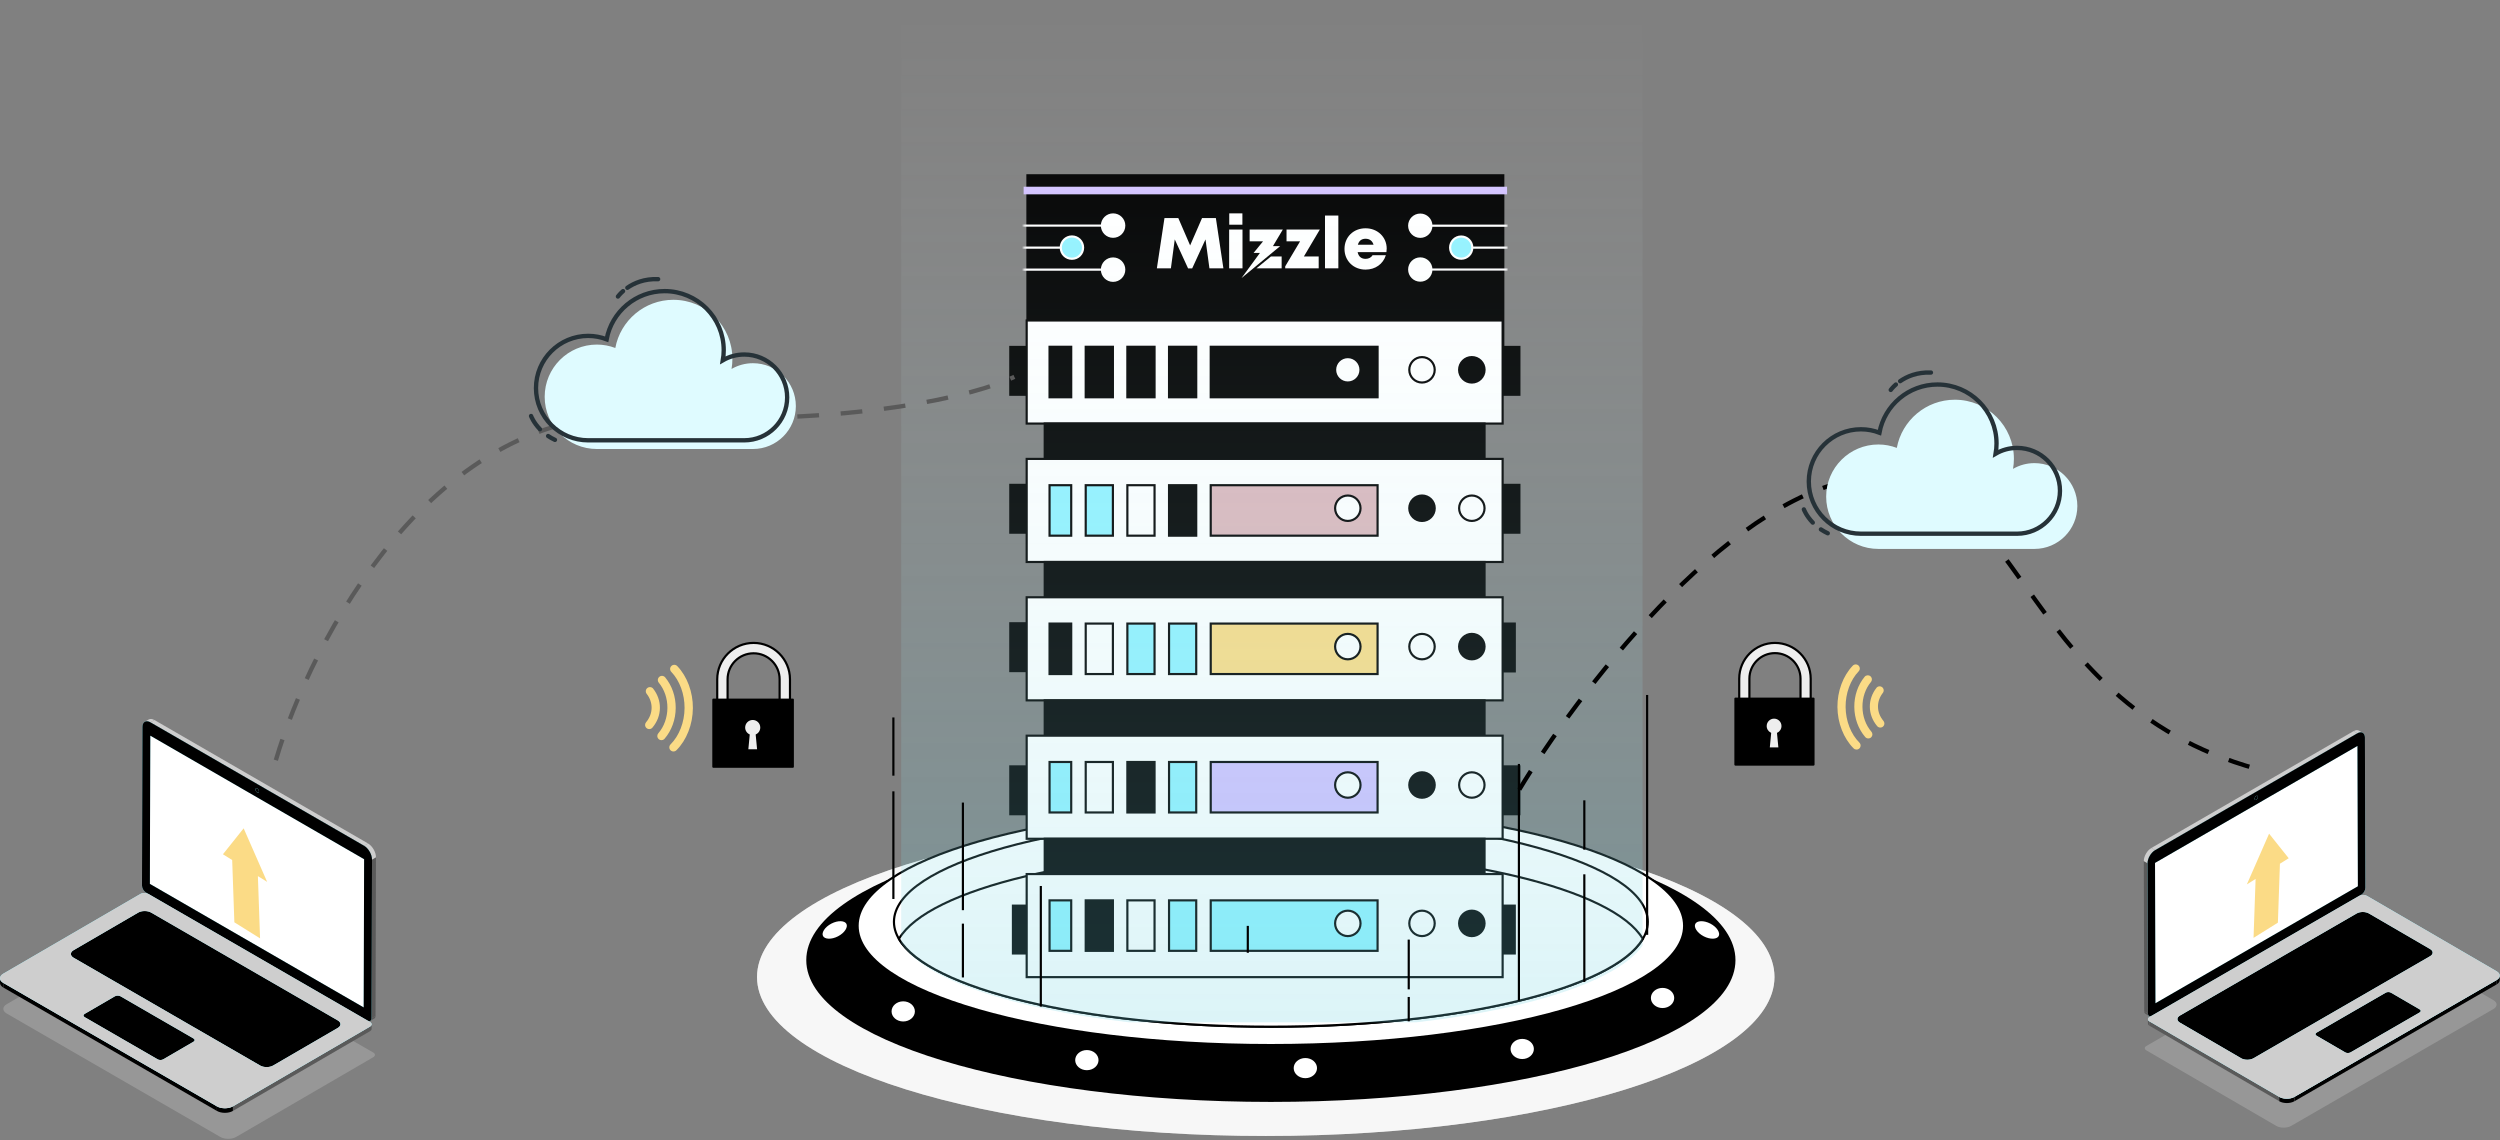 <svg class="viewport-active" width="1151" height="525" viewBox="0 0 1151 525" fill="none" xmlns="http://www.w3.org/2000/svg">
	<rect x="0" y="0" width="1151" height="525" fill="#808080" stroke="none"/>
	<g id="storageprocess">
		<g id="Group">
			<g id="Group_2">
				<path id="Vector" d="M582.754 523.001C712.109 523.001 816.973 490.239 816.973 449.825C816.973 409.411 712.109 376.648 582.754 376.648C453.398 376.648 348.534 409.411 348.534 449.825C348.534 490.239 453.398 523.001 582.754 523.001Z" fill="#EEEEEE" />
				<path id="Vector_2" opacity="0.5" d="M582.754 523.001C712.109 523.001 816.973 490.239 816.973 449.825C816.973 409.411 712.109 376.648 582.754 376.648C453.398 376.648 348.534 409.411 348.534 449.825C348.534 490.239 453.398 523.001 582.754 523.001Z" fill="white" />
			</g>
			<path id="Vector_3" d="M585.108 506.824C702.965 506.824 798.507 477.826 798.507 442.055C798.507 406.284 702.965 377.285 585.108 377.285C467.25 377.285 371.708 406.284 371.708 442.055C371.708 477.826 467.25 506.824 585.108 506.824Z" fill="black" stroke="black" stroke-miterlimit="10" />
			<path id="Vector_4" d="M585.108 481.156C690.191 481.156 775.377 456.565 775.377 426.23C775.377 395.896 690.191 371.305 585.108 371.305C480.025 371.305 394.838 395.896 394.838 426.23C394.838 456.565 480.025 481.156 585.108 481.156Z" fill="white" stroke="black" stroke-miterlimit="10" />
			<path id="Vector_5" d="M585.107 472.706C680.947 472.706 758.64 451.086 758.64 424.415C758.64 397.745 680.947 376.125 585.107 376.125C489.268 376.125 411.575 397.745 411.575 424.415C411.575 451.086 489.268 472.706 585.107 472.706Z" fill="white" stroke="black" stroke-miterlimit="10" />
			<path id="Vector_6" d="M585.107 391.82C498.864 391.82 427.338 409.33 413.87 432.256C427.338 455.196 498.878 472.692 585.107 472.692C671.336 472.692 742.876 455.182 756.344 432.256C742.876 409.316 671.336 391.82 585.107 391.82Z" fill="white" stroke="black" stroke-miterlimit="10" />
			<g id="Group 1707486422">
				<g id="Group 1707486417">
					<path id="Vector_7" d="M697.399 287.094H689.074V309.106H697.399V287.094Z" fill="black" stroke="black" stroke-miterlimit="10" />
					<path id="Vector_8" d="M692.108 80.707H473.032V171.843H692.108V80.707Z" fill="black" stroke="black" stroke-miterlimit="10" />
					<path id="Vector_9" d="M693.86 85.965H471.279V89.47H693.86V85.965Z" fill="#D3C2FF" />
					<g id="Group 2">
						<path id="Vector_10" d="M556.821 123.54L555.014 110.213L548.878 123.578H546.995L540.861 110.219L539.08 123.54H532.621L536.121 100.398H542.487L547.936 112.991L553.42 100.398H559.785L563.253 123.539H556.821L556.821 123.54Z" fill="white" />
						<path id="Vector_11" d="M565.898 105.686H572.047V123.537H565.898V105.686ZM565.946 98.234H572V103.453H565.946V98.234Z" fill="white" />
						<path id="Vector_12" d="M607.125 118.072V123.539H591.712V122.627L598.55 111.116H592.318V105.688H607.65L607.055 106.69L600.313 118.072H607.125Z" fill="white" />
						<path id="Vector_13" d="M610.028 99.238H616.177V123.536H610.028V99.238Z" fill="white" />
						<path id="Vector_14" d="M638.436 114.444C638.436 114.982 638.389 115.519 638.309 116.072H625.055C625.458 118.119 626.758 119.178 628.699 119.178C630.135 119.178 631.335 118.549 631.926 117.504H638.044C636.789 121.578 633.177 124.124 628.699 124.124C623.129 124.124 619.004 120.052 619.004 114.599C619.004 109.146 623.097 105.102 628.699 105.102C634.302 105.102 638.437 109.206 638.437 114.443L638.436 114.444ZM625.164 112.667H632.38C631.841 110.882 630.555 109.92 628.699 109.92C626.843 109.92 625.662 110.894 625.164 112.667Z" fill="white" />
						<g id="Group_3">
							<path id="mizzlelogo" d="M575.328 111.104L581.511 111.103L577.138 116.459H580.056L571.587 128.03L589.381 113.32H586.065L590.606 105.688H575.328V111.104Z" fill="white" />
							<path id="Vector_15" d="M585.144 118.074L578.453 123.541H590.07V118.074H585.144Z" fill="white" />
						</g>
					</g>
					<path id="Vector_16" d="M697.399 416.961H689.074V438.974H697.399V416.961Z" fill="black" stroke="black" stroke-miterlimit="10" />
					<path id="Vector_17" d="M474.68 416.961H466.355V438.974H474.68V416.961Z" fill="black" stroke="black" stroke-miterlimit="10" />
					<path id="Vector_18" d="M473.47 159.73H465.146V181.743H473.47V159.73Z" fill="black" stroke="black" stroke-miterlimit="10" />
					<path id="Vector_19" d="M473.47 352.852H465.146V374.864H473.47V352.852Z" fill="black" stroke="black" stroke-miterlimit="10" />
					<path id="Vector_20" d="M473.47 286.953H465.146V308.966H473.47V286.953Z" fill="black" stroke="black" stroke-miterlimit="10" />
					<path id="Vector_21" d="M699.522 159.73H691.198V181.743H699.522V159.73Z" fill="black" stroke="black" stroke-miterlimit="10" />
					<path id="Vector_22" d="M699.522 352.852H691.198V374.864H699.522V352.852Z" fill="black" stroke="black" stroke-miterlimit="10" />
					<path id="Vector_23" d="M473.47 223.23H465.146V245.243H473.47V223.23Z" fill="black" stroke="black" stroke-miterlimit="10" />
					<path id="Vector_24" d="M699.522 223.23H691.198V245.243H699.522V223.23Z" fill="black" stroke="black" stroke-miterlimit="10" />
					<path id="Vector_25" d="M691.809 147.551H472.681V195.011H691.809V147.551Z" fill="white" stroke="black" stroke-miterlimit="10" />
					<g id="Group_4">
						<path id="square1white" d="M531.553 159.66H519.039V182.9H531.553V159.66Z" stroke="black" stroke-miterlimit="10" />
						<path id="square1black" d="M512.377 159.66H499.863V182.9H512.377V159.66Z" fill="black" stroke="black" stroke-miterlimit="10" />
						<path id="square1blue" d="M493.186 159.66H483.214V182.9H493.186V159.66Z" fill="#93F2FF" stroke="black" stroke-miterlimit="10" />
						<path id="square1blue1" d="M550.741 159.66H538.228V182.9H550.741V159.66Z" fill="#93F2FF" stroke="black" stroke-miterlimit="10" />
						<path id="rect1" d="M634.236 159.66H557.419V182.9H634.236V159.66Z" fill="black" stroke="black" stroke-miterlimit="10" />
					</g>
					<path id="whitecircle1" d="M654.689 176.118C657.922 176.118 660.542 173.497 660.542 170.264C660.542 167.031 657.922 164.41 654.689 164.41C651.456 164.41 648.835 167.031 648.835 170.264C648.835 173.497 651.456 176.118 654.689 176.118Z" fill="white" stroke="black" stroke-miterlimit="10" />
					<path id="blackcircle1" d="M683.486 170.264C683.486 167.022 680.857 164.41 677.632 164.41C674.407 164.41 671.778 167.039 671.778 170.264C671.778 173.489 674.407 176.118 677.632 176.118C680.857 176.118 683.486 173.489 683.486 170.264Z" fill="black" stroke="black" stroke-miterlimit="10" />
					<path id="circle1" d="M620.532 176.118C623.765 176.118 626.386 173.497 626.386 170.264C626.386 167.031 623.765 164.41 620.532 164.41C617.3 164.41 614.679 167.031 614.679 170.264C614.679 173.497 617.3 176.118 620.532 176.118Z" fill="white" stroke="black" stroke-miterlimit="10" />
					<path id="Vector_26" d="M683.485 195.012H480.989V211.258H683.485V195.012Z" fill="black" stroke="black" stroke-miterlimit="10" />
					<path id="Vector_27" d="M691.809 211.277H472.681V258.738H691.809V211.277Z" fill="white" stroke="black" stroke-miterlimit="10" />
					<g id="Group_5">
						<path id="square2blue1" d="M512.377 223.387H499.863V246.626H512.377V223.387Z" fill="#93F2FF" stroke="black" stroke-miterlimit="10" />
						<path id="square2black" d="M550.741 223.387H538.228V246.626H550.741V223.387Z" fill="black" stroke="black" stroke-miterlimit="10" />
						<path id="square2white" d="M531.553 223.387H519.039V246.626H531.553V223.387Z" stroke="black" stroke-miterlimit="10" />
						<path id="square2blue" d="M493.186 223.387H483.214V246.626H493.186V223.387Z" fill="#93F2FF" stroke="black" stroke-miterlimit="10" />
						<path id="rect2" d="M634.236 223.387H557.419V246.626H634.236V223.387Z" fill="#DCB7BC" stroke="black" stroke-miterlimit="10" />
					</g>
					<path id="blackcircle2" d="M654.689 239.844C657.922 239.844 660.542 237.223 660.542 233.99C660.542 230.758 657.922 228.137 654.689 228.137C651.456 228.137 648.835 230.758 648.835 233.99C648.835 237.223 651.456 239.844 654.689 239.844Z" fill="black" stroke="black" stroke-miterlimit="10" />
					<path id="whitecircle2" d="M683.486 233.99C683.486 230.748 680.857 228.137 677.632 228.137C674.407 228.137 671.778 230.766 671.778 233.99C671.778 237.215 674.407 239.844 677.632 239.844C680.857 239.844 683.486 237.215 683.486 233.99Z" fill="white" stroke="black" stroke-miterlimit="10" />
					<path id="circle2" d="M620.532 239.844C623.765 239.844 626.386 237.223 626.386 233.99C626.386 230.758 623.765 228.137 620.532 228.137C617.3 228.137 614.679 230.758 614.679 233.99C614.679 237.223 617.3 239.844 620.532 239.844Z" fill="white" stroke="black" stroke-miterlimit="10" />
					<path id="Vector_28" d="M683.485 258.738H480.989V274.985H683.485V258.738Z" fill="black" stroke="black" stroke-miterlimit="10" />
					<path id="Vector_29" d="M691.809 274.984H472.681V322.445H691.809V274.984Z" fill="white" stroke="black" stroke-miterlimit="10" />
					<g id="Group_6">
						<path id="square3blue1" d="M531.553 287.094H519.039V310.333H531.553V287.094Z" fill="#93F2FF" stroke="black" stroke-miterlimit="10" />
						<path id="square3blue" d="M550.741 287.094H538.228V310.333H550.741V287.094Z" fill="#93F2FF" stroke="black" stroke-miterlimit="10" />
						<path id="square3white" d="M512.377 287.094H499.863V310.333H512.377V287.094Z" stroke="black" stroke-miterlimit="10" />
						<path id="rect3" d="M634.236 287.094H557.419V310.333H634.236V287.094Z" fill="#FBDB86" stroke="black" stroke-miterlimit="10" />
						<path id="square3black" d="M493.186 287.094H483.214V310.333H493.186V287.094Z" fill="black" stroke="black" stroke-miterlimit="10" />
					</g>
					<path id="whitecircle3" d="M654.689 303.551C657.922 303.551 660.542 300.93 660.542 297.697C660.542 294.465 657.922 291.844 654.689 291.844C651.456 291.844 648.835 294.465 648.835 297.697C648.835 300.93 651.456 303.551 654.689 303.551Z" fill="white" stroke="black" stroke-miterlimit="10" />
					<path id="blackcircle3" d="M683.486 297.697C683.486 294.455 680.857 291.844 677.632 291.844C674.407 291.844 671.778 294.473 671.778 297.697C671.778 300.922 674.407 303.551 677.632 303.551C680.857 303.551 683.486 300.922 683.486 297.697Z" fill="black" stroke="black" stroke-miterlimit="10" />
					<path id="circle3" d="M620.532 303.551C623.765 303.551 626.386 300.93 626.386 297.697C626.386 294.465 623.765 291.844 620.532 291.844C617.3 291.844 614.679 294.465 614.679 297.697C614.679 300.93 617.3 303.551 620.532 303.551Z" fill="white" stroke="black" stroke-miterlimit="10" />
					<path id="Vector_30" d="M683.485 322.445H480.989V338.692H683.485V322.445Z" fill="black" stroke="black" stroke-miterlimit="10" />
					<path id="Vector_31" d="M691.809 338.707H472.681V386.168H691.809V338.707Z" fill="white" stroke="black" stroke-miterlimit="10" />
					<g id="Group_7">
						<path id="square4blue" d="M550.741 350.82H538.228V374.06H550.741V350.82Z" fill="#93F2FF" stroke="black" stroke-miterlimit="10" />
						<path id="square4white" d="M512.377 350.82H499.863V374.06H512.377V350.82Z" stroke="black" stroke-miterlimit="10" />
						<path id="square4black" d="M531.553 350.82H519.039V374.06H531.553V350.82Z" fill="black" stroke="black" stroke-miterlimit="10" />
						<path id="square4blue1" d="M493.186 350.82H483.214V374.06H493.186V350.82Z" fill="#93F2FF" stroke="black" stroke-miterlimit="10" />
						<path id="rect4" d="M634.236 350.82H557.419V374.06H634.236V350.82Z" fill="#D3C2FF" stroke="black" stroke-miterlimit="10" />
					</g>
					<path id="blackcircle4" d="M654.689 367.274C657.922 367.274 660.542 364.653 660.542 361.42C660.542 358.187 657.922 355.566 654.689 355.566C651.456 355.566 648.835 358.187 648.835 361.42C648.835 364.653 651.456 367.274 654.689 367.274Z" fill="black" stroke="black" stroke-miterlimit="10" />
					<path id="whitecircle4" d="M683.486 361.42C683.486 358.178 680.857 355.566 677.632 355.566C674.407 355.566 671.778 358.195 671.778 361.42C671.778 364.645 674.407 367.274 677.632 367.274C680.857 367.274 683.486 364.645 683.486 361.42Z" fill="white" stroke="black" stroke-miterlimit="10" />
					<path id="circle4" d="M620.532 367.274C623.765 367.274 626.386 364.653 626.386 361.42C626.386 358.187 623.765 355.566 620.532 355.566C617.3 355.566 614.679 358.187 614.679 361.42C614.679 364.653 617.3 367.274 620.532 367.274Z" fill="white" stroke="black" stroke-miterlimit="10" />
					<path id="Vector_32" d="M683.485 386.168H480.989V402.415H683.485V386.168Z" fill="black" stroke="black" stroke-miterlimit="10" />
					<path id="Vector_33" d="M691.809 402.414H472.681V449.875H691.809V402.414Z" fill="white" stroke="black" stroke-miterlimit="10" />
					<g id="Group_8">
						<path id="square5black" d="M512.377 414.527H499.863V437.767H512.377V414.527Z" fill="black" stroke="black" stroke-miterlimit="10" />
						<path id="square5white" d="M531.553 414.527H519.039V437.767H531.553V414.527Z" stroke="black" stroke-miterlimit="10" />
						<path id="square5blue1" d="M550.741 414.527H538.228V437.767H550.741V414.527Z" fill="#93F2FF" stroke="black" stroke-miterlimit="10" />
						<path id="square5blue" d="M493.186 414.527H483.214V437.767H493.186V414.527Z" fill="#93F2FF" stroke="black" stroke-miterlimit="10" />
						<path id="rect5" d="M634.236 414.527H557.419V437.767H634.236V414.527Z" fill="#93F2FF" stroke="black" stroke-miterlimit="10" />
					</g>
					<path id="whitecircle5" d="M654.689 430.981C657.922 430.981 660.542 428.36 660.542 425.127C660.542 421.894 657.922 419.273 654.689 419.273C651.456 419.273 648.835 421.894 648.835 425.127C648.835 428.36 651.456 430.981 654.689 430.981Z" fill="white" stroke="black" stroke-miterlimit="10" />
					<path id="blackcircle5" d="M683.486 425.127C683.486 421.885 680.857 419.273 677.632 419.273C674.407 419.273 671.778 421.902 671.778 425.127C671.778 428.352 674.407 430.981 677.632 430.981C680.857 430.981 683.486 428.352 683.486 425.127Z" fill="black" stroke="black" stroke-miterlimit="10" />
					<path id="circle5" d="M620.532 430.981C623.765 430.981 626.386 428.36 626.386 425.127C626.386 421.894 623.765 419.273 620.532 419.273C617.3 419.273 614.679 421.894 614.679 425.127C614.679 428.36 617.3 430.981 620.532 430.981Z" fill="white" stroke="black" stroke-miterlimit="10" />
				</g>
				<g id="Mask group">
					<mask id="mask0_162_8880" style="mask-type:alpha" maskUnits="userSpaceOnUse" x="471" y="89" width="223" height="54">
						<rect id="Rectangle 392" x="471.279" y="89.469" width="222.581" height="52.578" fill="#D9D9D9" />
					</mask>
					<g mask="url(#mask0_162_8880)">
						<g id="Group 1707486421">
							<g id="Group 2107">
								<path id="mizzlewhiteline3" d="M382.896 103.863H506.831" stroke="white" stroke-linecap="round" />
								<circle id="mizzlewhite3" cx="512.466" cy="103.864" r="5.133" fill="white" stroke="white" />
							</g>
							<g id="Group 1707486418">
								<path id="mizzlewhiteline2" d="M782.766 103.918H659.498" stroke="white" stroke-linecap="round" />
								<circle id="mizzlewhite2" cx="5.603" cy="5.603" r="5.103" transform="matrix(-1 0 0 1 659.497 98.316)" fill="white" stroke="white" />
							</g>
							<g id="Group 2109">
								<path id="mizzlewhiteline1" d="M378.389 124.145L506.83 124.145" stroke="white" stroke-linecap="round" />
								<circle id="mizzlewhite1" cx="512.464" cy="124.145" r="5.133" fill="white" stroke="white" />
							</g>
							<g id="Group 1707486419">
								<path id="mizzlewhiteline" d="M787.252 124.09L659.501 124.09" stroke="white" stroke-linecap="round" />
								<circle id="mizzlewhite" cx="5.603" cy="5.603" r="5.103" transform="matrix(-1 0 0 1 659.501 118.488)" fill="white" stroke="white" />
							</g>
							<g id="Group 2108">
								<path id="mizzleblueline1" d="M388.74 114.004L487.887 114.004" stroke="white" stroke-linecap="round" />
								<circle id="mizzleblue1" cx="493.521" cy="114.004" r="5.133" fill="#93F2FF" stroke="white" />
							</g>
							<g id="Group 1707486420">
								<path id="mizzleblueline" d="M776.955 114.004L678.341 114.004" stroke="white" stroke-linecap="round" />
								<circle id="mizzleblue" cx="5.603" cy="5.603" r="5.103" transform="matrix(-1 0 0 1 678.34 108.402)" fill="#93F2FF" stroke="white" />
							</g>
						</g>
					</g>
				</g>
			</g>
			<path id="Vector_34" d="M756.227 0V435.365C744.935 451.401 705.105 464.595 652.049 470.678H519.872C465.519 464.454 425.052 450.763 414.916 434.187V0H756.227Z" fill="url(#paint0_linear_162_8880)" />
			<g id="Group_9">
				<path id="Vector_35" d="M421.715 465.651C421.715 468.483 419.085 470.791 415.845 470.791C412.606 470.791 409.976 468.497 409.976 465.651C409.976 462.806 412.606 460.512 415.845 460.512C419.085 460.512 421.715 462.806 421.715 465.651Z" fill="white" stroke="black" stroke-miterlimit="10" />
				<path id="Vector_36" d="M500.389 493.221C503.631 493.221 506.259 490.92 506.259 488.081C506.259 485.243 503.631 482.941 500.389 482.941C497.147 482.941 494.52 485.243 494.52 488.081C494.52 490.92 497.147 493.221 500.389 493.221Z" fill="white" stroke="black" stroke-miterlimit="10" />
				<path id="Vector_37" d="M606.856 491.757C606.856 494.588 604.226 496.897 600.986 496.897C597.746 496.897 595.116 494.603 595.116 491.757C595.116 488.911 597.746 486.617 600.986 486.617C604.226 486.617 606.856 488.911 606.856 491.757Z" fill="white" stroke="black" stroke-miterlimit="10" />
				<path id="Vector_38" d="M700.829 488.084C704.07 488.084 706.698 485.783 706.698 482.944C706.698 480.106 704.07 477.805 700.829 477.805C697.587 477.805 694.959 480.106 694.959 482.944C694.959 485.783 697.587 488.084 700.829 488.084Z" fill="white" stroke="black" stroke-miterlimit="10" />
				<path id="Vector_39" d="M765.438 464.604C768.68 464.604 771.308 462.303 771.308 459.464C771.308 456.625 768.68 454.324 765.438 454.324C762.196 454.324 759.568 456.625 759.568 459.464C759.568 462.303 762.196 464.604 765.438 464.604Z" fill="white" stroke="black" stroke-miterlimit="10" />
				<path id="Vector_40" d="M791.735 431.182C790.761 433.041 787.376 433.186 784.151 431.516C780.94 429.847 779.109 426.972 780.083 425.113C781.056 423.255 784.441 423.11 787.667 424.779C790.878 426.449 792.708 429.324 791.735 431.182Z" fill="white" stroke="black" stroke-miterlimit="10" />
				<path id="Vector_41" d="M378.477 431.182C379.451 433.041 382.836 433.186 386.061 431.516C389.272 429.847 391.103 426.972 390.13 425.113C389.156 423.255 385.771 423.11 382.545 424.779C379.335 426.449 377.504 429.324 378.477 431.182Z" fill="white" stroke="black" stroke-miterlimit="10" />
			</g>
			<path id="Vector_42" d="M411.313 413.89V364.336" stroke="black" stroke-miterlimit="10" />
			<path id="Vector_43" d="M443.32 450.012V425.242" stroke="black" stroke-miterlimit="10" />
			<path id="Vector_44" d="M443.32 419.043V369.504" stroke="black" stroke-miterlimit="10" />
			<path id="Vector_45" d="M729.422 452.074V402.535" stroke="black" stroke-miterlimit="10" />
			<path id="Vector_46" d="M699.305 460.67V351.719" stroke="black" stroke-miterlimit="10" />
			<path id="Vector_47" d="M479.192 463.456V407.906" stroke="black" stroke-miterlimit="10" />
			<path id="Vector_48" d="M648.584 470.223V459" stroke="black" stroke-miterlimit="10" />
			<path id="Vector_49" d="M648.584 455.501V432.59" stroke="black" stroke-miterlimit="10" />
			<path id="Vector_50" d="M574.487 438.658V426.273" stroke="black" stroke-miterlimit="10" />
			<path id="Vector_51" d="M729.422 391.18V368.473" stroke="black" stroke-miterlimit="10" />
			<path id="Vector_52" d="M758.335 430.397V319.965" stroke="black" stroke-miterlimit="10" />
			<path id="Vector_53" d="M411.313 357.119V330.316" stroke="black" stroke-miterlimit="10" />
		</g>
		<g id="Group 1707486424">
			<g id="Group_10">
				<path id="Vector_54" d="M831.304 328.072H803.085C801.794 328.072 800.736 327.026 800.736 325.724V312.442C800.736 303.375 808.117 296 817.189 296C826.262 296 833.642 303.375 833.642 312.442V325.724C833.642 327.015 832.596 328.072 831.293 328.072H831.304ZM805.434 323.388H828.956V312.453C828.956 305.967 823.679 300.694 817.189 300.694C810.699 300.694 805.423 305.967 805.423 312.453V323.388H805.434Z" fill="#EEEEEE" stroke="black" stroke-linecap="round" stroke-linejoin="round" />
				<path id="Vector_55" d="M834.922 321.664H799V352H834.922V321.664Z" fill="black" stroke="black" stroke-linecap="round" stroke-linejoin="round" />
				<path id="Vector_56" d="M820.696 334.268C820.696 332.11 818.949 330.363 816.789 330.363C814.63 330.363 812.882 332.11 812.882 334.268C812.882 335.759 813.717 337.049 814.93 337.705L814.273 344.591H819.305L818.648 337.705C819.873 337.049 820.696 335.747 820.696 334.268Z" fill="#EEEEEE" stroke="black" stroke-miterlimit="10" />
			</g>
			<g id="Group_11">
				<path id="wifi2c" d="M853.012 306.477C848.548 311.139 845.899 318.247 845.954 325.5C846.01 332.842 848.793 339.973 853.413 344.556C854.147 345.29 855.338 345.279 856.073 344.556C856.44 344.189 856.619 343.7 856.619 343.221C856.619 342.743 856.429 342.264 856.062 341.897C852.132 337.993 849.761 331.852 849.717 325.478C849.672 319.181 851.921 313.052 855.728 309.081C856.452 308.335 856.418 307.145 855.672 306.422C854.926 305.699 853.735 305.732 853.012 306.477Z" fill="#FBDB86" />
				<path id="wifi2b" d="M858.489 311.574C855.383 315.334 853.691 320.262 853.724 325.446C853.758 330.664 855.55 335.592 858.745 339.33C859.424 340.119 860.604 340.208 861.394 339.53C861.828 339.152 862.051 338.618 862.051 338.095C862.051 337.661 861.895 337.238 861.595 336.882C858.967 333.823 857.509 329.751 857.476 325.424C857.442 321.13 858.834 317.059 861.383 313.977C862.04 313.176 861.929 311.997 861.127 311.33C860.326 310.673 859.146 310.784 858.478 311.585L858.489 311.574Z" fill="#FBDB86" />
				<path id="wifi2a" d="M863.91 316.702C861.906 319.272 860.848 322.275 860.871 325.39C860.893 328.627 862.062 331.72 864.255 334.312C864.923 335.102 866.114 335.202 866.904 334.534C867.349 334.156 867.572 333.622 867.572 333.088C867.572 332.666 867.427 332.243 867.127 331.887C865.513 329.962 864.644 327.715 864.622 325.357C864.611 323.099 865.379 320.907 866.86 319.016C867.494 318.193 867.349 317.014 866.537 316.379C865.713 315.745 864.533 315.89 863.899 316.702H863.91Z" fill="#FBDB86" />
			</g>
		</g>
		<g id="Group 1707486416">
			<g id="Group_12">
				<path id="Vector_57" d="M361.325 328.644H332.602C331.287 328.644 330.211 327.58 330.211 326.255V312.735C330.211 303.507 337.723 296 346.958 296C356.192 296 363.704 303.507 363.704 312.735V326.255C363.704 327.569 362.639 328.644 361.313 328.644H361.325ZM334.992 323.877H358.934V312.747C358.934 306.145 353.563 300.778 346.958 300.778C340.352 300.778 334.981 306.145 334.981 312.747V323.877H334.992Z" fill="#EEEEEE" stroke="black" stroke-linecap="round" stroke-linejoin="round" />
				<path id="Vector_58" d="M365.006 322.121H328.442V352.999H365.006V322.121Z" fill="black" stroke="black" stroke-linecap="round" stroke-linejoin="round" />
				<path id="Vector_59" d="M350.526 334.951C350.526 332.754 348.747 330.977 346.549 330.977C344.351 330.977 342.572 332.754 342.572 334.951C342.572 336.468 343.422 337.782 344.657 338.45L343.989 345.459H349.11L348.442 338.45C349.688 337.782 350.526 336.457 350.526 334.951Z" fill="#EEEEEE" stroke="black" stroke-miterlimit="10" />
			</g>
			<g id="Group_13">
				<path id="wifi1c" d="M311.821 306.667C316.364 311.412 319.061 318.647 319.004 326.03C318.947 333.503 316.115 340.761 311.413 345.426C310.665 346.173 309.452 346.162 308.705 345.426C308.331 345.052 308.149 344.554 308.149 344.067C308.149 343.58 308.342 343.094 308.716 342.72C312.716 338.746 315.129 332.495 315.174 326.007C315.22 319.598 312.931 313.359 309.056 309.317C308.319 308.558 308.353 307.347 309.113 306.611C309.872 305.875 311.084 305.909 311.821 306.667Z" fill="#FBDB86" />
				<path id="wifi1b" d="M306.246 311.852C309.407 315.679 311.129 320.695 311.095 325.972C311.061 331.282 309.237 336.298 305.985 340.103C305.294 340.907 304.093 340.997 303.289 340.307C302.847 339.922 302.62 339.378 302.62 338.846C302.62 338.404 302.779 337.974 303.085 337.612C305.759 334.498 307.243 330.354 307.277 325.949C307.311 321.578 305.895 317.434 303.3 314.298C302.631 313.482 302.745 312.282 303.56 311.603C304.376 310.935 305.577 311.048 306.257 311.863L306.246 311.852Z" fill="#FBDB86" />
				<path id="wifi1a" d="M300.728 317.074C302.767 319.69 303.844 322.747 303.821 325.918C303.798 329.213 302.609 332.36 300.377 334.999C299.697 335.803 298.484 335.904 297.68 335.225C297.227 334.84 297 334.297 297 333.753C297 333.323 297.147 332.893 297.453 332.53C299.096 330.571 299.98 328.284 300.003 325.884C300.014 323.585 299.232 321.354 297.725 319.429C297.079 318.592 297.227 317.391 298.054 316.746C298.892 316.1 300.093 316.248 300.739 317.074H300.728Z" fill="#FBDB86" />
			</g>
		</g>
		<path id="line1" d="M127 350C143.167 295 199.7 186.3 296.5 191.5C393.3 196.7 450.5 181.667 467 173.5" stroke="#5A5A5A" stroke-width="2" stroke-dasharray="4 4" />
		<path id="line2" d="M699.5 363.5C725.667 320 793.4 230.5 855 220.5C932 208 925 322.5 1039 354" stroke="black" stroke-width="2" stroke-dasharray="4 4" />
		<g id="Group 1707486425">
			<path id="cloud11" d="M346.65 167.221C343.06 167.221 339.7 168.191 336.8 169.871C337.06 168.361 337.2 166.801 337.2 165.221C337.2 150.201 325.03 138.031 310.01 138.031C296.71 138.031 285.64 147.591 283.29 160.211C280.65 159.211 277.8 158.641 274.81 158.641C261.53 158.641 250.77 169.411 250.77 182.681C250.77 195.951 261.54 206.721 274.81 206.721H346.66C357.57 206.721 366.41 197.881 366.41 186.971C366.41 176.061 357.57 167.221 346.66 167.221H346.65Z" fill="#DFFBFF" />
			<path id="cloud1" d="M342.65 163.221C339.06 163.221 335.7 164.191 332.8 165.871C333.06 164.361 333.2 162.801 333.2 161.221C333.2 146.201 321.03 134.031 306.01 134.031C292.71 134.031 281.64 143.591 279.29 156.211C276.65 155.211 273.8 154.641 270.81 154.641C257.53 154.641 246.77 165.411 246.77 178.681C246.77 191.951 257.54 202.721 270.81 202.721H342.66C353.57 202.721 362.41 193.881 362.41 182.971C362.41 172.061 353.57 163.221 342.66 163.221H342.65Z" stroke="#263238" stroke-width="2" stroke-miterlimit="10" />
			<path id="Vector_60" d="M252.35 200.742C253.29 201.372 254.34 201.972 255.5 202.522" stroke="#263238" stroke-width="2" stroke-linecap="round" stroke-linejoin="round" />
			<path id="Vector_61" d="M244.5 191.523C244.5 191.523 245.55 194.463 248.6 197.613" stroke="#263238" stroke-width="2" stroke-linecap="round" stroke-linejoin="round" />
			<path id="Vector_62" d="M288.83 132.492C291.89 130.372 296.59 128.262 303 128.522" stroke="#263238" stroke-width="2" stroke-linecap="round" stroke-linejoin="round" />
			<path id="Vector_63" d="M284.5 136.521C284.5 136.521 285.28 135.421 286.86 134.031" stroke="#263238" stroke-width="2" stroke-linecap="round" stroke-linejoin="round" />
			<path id="cloud22" d="M936.65 213.221C933.06 213.221 929.7 214.191 926.8 215.871C927.06 214.361 927.2 212.801 927.2 211.221C927.2 196.201 915.03 184.031 900.01 184.031C886.71 184.031 875.64 193.591 873.29 206.211C870.65 205.211 867.8 204.641 864.81 204.641C851.53 204.641 840.77 215.411 840.77 228.681C840.77 241.951 851.54 252.721 864.81 252.721H936.66C947.57 252.721 956.41 243.881 956.41 232.971C956.41 222.061 947.57 213.221 936.66 213.221H936.65Z" fill="#DFFBFF" />
			<path id="cloud2" d="M928.65 206.221C925.06 206.221 921.7 207.191 918.8 208.871C919.06 207.361 919.2 205.801 919.2 204.221C919.2 189.201 907.03 177.031 892.01 177.031C878.71 177.031 867.64 186.591 865.29 199.211C862.65 198.211 859.8 197.641 856.81 197.641C843.53 197.641 832.77 208.411 832.77 221.681C832.77 234.951 843.54 245.721 856.81 245.721H928.66C939.57 245.721 948.41 236.881 948.41 225.971C948.41 215.061 939.57 206.221 928.66 206.221H928.65Z" stroke="#263238" stroke-width="2" stroke-miterlimit="10" />
			<path id="Vector_64" d="M838.35 243.742C839.29 244.372 840.34 244.972 841.5 245.522" stroke="#263238" stroke-width="2" stroke-linecap="round" stroke-linejoin="round" />
			<path id="Vector_65" d="M830.5 234.523C830.5 234.523 831.55 237.463 834.6 240.613" stroke="#263238" stroke-width="2" stroke-linecap="round" stroke-linejoin="round" />
			<path id="Vector_66" d="M874.83 175.492C877.89 173.372 882.59 171.262 889 171.522" stroke="#263238" stroke-width="2" stroke-linecap="round" stroke-linejoin="round" />
			<path id="Vector_67" d="M870.5 179.521C870.5 179.521 871.28 178.421 872.86 177.031" stroke="#263238" stroke-width="2" stroke-linecap="round" stroke-linejoin="round" />
		</g>
		<g id="Group 1707486470">
			<g id="Group_14">
				<g id="Group_15" opacity="0.3">
					<path id="Vector_68" d="M171.858 484.597C172.873 485.188 172.873 486.14 171.858 486.731L108.741 523.434C106.72 524.607 103.435 524.607 101.404 523.434L3.07 466.615C1.039 465.442 1.021 463.53 3.042 462.357L66.159 425.654C67.174 425.063 68.817 425.063 69.832 425.654L171.849 484.597H171.858Z" fill="#CECECE" />
				</g>
				<g id="Group_16">
					<g id="Group_17">
						<path id="Vector_69" d="M66.638 332.309L68.466 331.247C69.14 330.859 70.062 330.915 71.087 331.506L69.26 332.568C68.235 331.977 67.312 331.922 66.638 332.309Z" fill="#CECECE" />
						<path id="Vector_70" d="M172.356 468.924L170.529 469.987C170.861 469.793 171.064 469.386 171.064 468.804L172.891 467.742C172.891 468.324 172.688 468.73 172.356 468.924Z" fill="#5A5A5A" />
						<path id="Vector_71" d="M171.267 395.75L173.104 394.688L172.892 467.743L171.064 468.805L171.267 395.75Z" fill="#5A5A5A" />
						<path id="Vector_72" d="M69.26 332.567L71.097 331.496L169.422 388.315L167.595 389.377L69.26 332.567Z" fill="#CECECE" />
						<path id="Vector_73" d="M167.594 389.379L169.421 388.316C171.452 389.489 173.104 392.352 173.094 394.689L171.267 395.751C171.267 393.415 169.624 390.551 167.594 389.379Z" fill="#CECECE" />
						<path id="Vector_74" d="M167.594 389.378C169.625 390.551 171.277 393.415 171.267 395.751L171.064 468.807C171.064 469.98 170.234 470.451 169.209 469.859L67.192 410.916C66.177 410.325 65.356 408.903 65.356 407.739L65.559 334.684C65.559 332.347 67.22 331.396 69.251 332.569L167.585 389.388L167.594 389.378Z" fill="#93F2FF" />
					</g>
					<g id="Group_18">
						<path id="Vector_75" d="M0.005 452.525V450.41C0.005 451.186 0.522 451.962 1.537 452.553V454.668C0.513 454.077 -0.004 453.301 0.005 452.525Z" fill="black" />
						<path id="Vector_76" d="M171.092 471.598V473.713C171.092 474.091 170.834 474.479 170.335 474.766V472.651C170.843 472.355 171.092 471.976 171.092 471.598Z" fill="#5A5A5A" />
						<path id="Vector_77" d="M170.344 472.648L170.335 474.773L107.218 511.476L107.228 509.361L170.344 472.648Z" fill="#5A5A5A" />
						<path id="Vector_78" d="M99.872 509.362L99.863 511.477L1.537 454.667V452.543L99.872 509.362Z" fill="black" />
						<path id="Vector_79" d="M107.228 509.359V511.474C105.197 512.647 101.903 512.647 99.872 511.474V509.359C101.912 510.532 105.207 510.532 107.228 509.359Z" fill="black" />
						<path id="Vector_80" d="M170.326 470.524C171.341 471.116 171.35 472.067 170.335 472.649L107.218 509.352C105.197 510.525 101.902 510.525 99.863 509.352L1.528 452.533C-0.502 451.36 -0.511 449.448 1.51 448.275L64.627 411.572C65.642 410.981 67.275 410.981 68.3 411.572L170.317 470.515L170.326 470.524Z" fill="#93F2FF" />
					</g>
					<g id="Group_19">
						<path id="Vector_81" d="M167.64 395.563L167.446 463.825L68.992 406.942L69.186 338.68L167.64 395.563Z" fill="white" />
						<g id="Group_20">
							<path id="Vector_82" d="M118.432 363.007C118.874 363.265 119.234 363.884 119.234 364.401C119.234 364.909 118.865 365.112 118.422 364.854C117.97 364.595 117.619 363.976 117.619 363.468C117.619 362.951 117.979 362.748 118.432 363.007Z" fill="black" />
							<path id="Vector_83" d="M167.603 389.376C169.633 390.549 171.276 393.394 171.276 395.74L171.073 468.795C171.073 469.968 170.243 470.439 169.227 469.857L67.211 410.914C66.195 410.323 65.374 408.901 65.374 407.728L65.577 334.673C65.577 332.336 67.238 331.394 69.278 332.567L167.612 389.386L167.603 389.376ZM167.446 463.826L167.64 395.574L69.195 338.69L69.001 406.943L167.446 463.826ZM118.431 363.008C117.979 362.75 117.619 362.953 117.619 363.47C117.619 363.978 117.979 364.597 118.422 364.855C118.865 365.114 119.234 364.911 119.234 364.403C119.234 363.886 118.874 363.267 118.431 363.008Z" fill="black" />
						</g>
					</g>
					<g id="Group_21">
						<path id="Vector_84" d="M89.093 478.125C89.803 478.531 89.794 479.196 89.093 479.603L75.129 487.73C74.428 488.137 73.293 488.137 72.582 487.73L38.943 468.289C38.241 467.883 38.232 467.218 38.943 466.811L52.915 458.684C53.617 458.277 54.761 458.277 55.462 458.684L89.102 478.125H89.093Z" fill="black" />
						<path id="Vector_85" d="M155.504 469.792C157.165 470.753 157.165 472.304 155.523 473.256L125.75 490.573C124.107 491.524 121.431 491.533 119.779 490.573L33.876 440.939C32.224 439.988 32.215 438.427 33.858 437.476L63.63 420.159C65.273 419.207 67.949 419.207 69.601 420.159L155.504 469.792Z" fill="black" />
						<path id="Vector_86" d="M170.335 470.523C171.35 471.114 171.35 472.065 170.335 472.657L107.218 509.36C105.197 510.533 101.912 510.533 99.881 509.36L1.547 452.541C-0.483 451.368 -0.502 449.456 1.519 448.283L64.636 411.58C65.651 410.989 67.294 410.989 68.309 411.58L170.326 470.523H170.335ZM125.75 490.574L155.523 473.257C157.165 472.306 157.165 470.754 155.504 469.793L69.601 420.16C67.949 419.209 65.273 419.209 63.63 420.16L33.857 437.477C32.215 438.429 32.224 439.989 33.876 440.941L119.779 490.574C121.44 491.535 124.107 491.525 125.75 490.574ZM75.138 487.72L89.111 479.593C89.812 479.186 89.812 478.521 89.111 478.115L55.472 458.673C54.77 458.267 53.626 458.267 52.924 458.673L38.952 466.801C38.25 467.207 38.26 467.872 38.952 468.279L72.591 487.72C73.302 488.127 74.437 488.127 75.138 487.72Z" fill="#CECECE" />
					</g>
				</g>
			</g>
			<path id="arrow1" d="M102.639 393.305L112.177 381.359L122.992 406.023L118.733 403.362L119.734 432.028L107.899 424.633L106.898 395.966L102.639 393.305Z" fill="#FBDB86" />
		</g>
		<g id="Group 1707486471">
			<g id="Group_22">
				<g id="Group_23" opacity="0.3">
					<path id="Vector_87" d="M988.179 481.567C987.218 482.127 987.218 483.028 988.179 483.587L1047.94 518.338C1049.85 519.449 1052.96 519.449 1054.89 518.338L1147.99 464.542C1149.91 463.431 1149.93 461.621 1148.02 460.51L1088.26 425.76C1087.29 425.2 1085.74 425.2 1084.78 425.76L988.188 481.567H988.179Z" fill="#CECECE" />
				</g>
				<g id="Group_24">
					<g id="Group_25">
						<path id="Vector_88" d="M1087.8 337.38L1086.07 336.375C1085.43 336.008 1084.56 336.06 1083.59 336.62L1085.32 337.625C1086.29 337.066 1087.16 337.013 1087.8 337.38Z" fill="#CECECE" />
						<path id="Vector_89" d="M987.708 466.729L989.438 467.734C989.123 467.551 988.931 467.166 988.931 466.615L987.201 465.609C987.201 466.16 987.393 466.545 987.708 466.729Z" fill="#5A5A5A" />
						<path id="Vector_90" d="M988.739 397.447L987 396.441L987.201 465.611L988.931 466.616L988.739 397.447Z" fill="#5A5A5A" />
						<path id="Vector_91" d="M1085.32 337.624L1083.58 336.609L990.486 390.406L992.216 391.411L1085.32 337.624Z" fill="#CECECE" />
						<path id="Vector_92" d="M992.217 391.412L990.486 390.406C988.564 391.517 987 394.228 987.009 396.44L988.739 397.446C988.739 395.233 990.294 392.522 992.217 391.412Z" fill="#CECECE" />
						<path id="Vector_93" d="M992.217 391.412C990.294 392.523 988.73 395.233 988.739 397.446L988.931 466.615C988.931 467.726 989.718 468.172 990.687 467.612L1087.28 411.804C1088.24 411.245 1089.02 409.898 1089.02 408.796L1088.82 339.627C1088.82 337.414 1087.25 336.514 1085.33 337.624L992.225 391.421L992.217 391.412Z" fill="#93F2FF" />
					</g>
					<g id="Group_26">
						<path id="Vector_94" d="M1150.89 451.202V449.199C1150.89 449.934 1150.4 450.668 1149.44 451.228V453.23C1150.41 452.671 1150.9 451.936 1150.89 451.202Z" fill="black" />
						<path id="Vector_95" d="M988.906 469.258V471.26C988.906 471.619 989.15 471.986 989.622 472.257V470.255C989.141 469.975 988.906 469.616 988.906 469.258Z" fill="#5A5A5A" />
						<path id="Vector_96" d="M989.613 470.254L989.621 472.265L1049.38 507.016L1049.37 505.013L989.613 470.254Z" fill="#5A5A5A" />
						<path id="Vector_97" d="M1056.34 505.015L1056.35 507.018L1149.44 453.23V451.219L1056.34 505.015Z" fill="black" />
						<path id="Vector_98" d="M1049.37 505.016V507.018C1051.3 508.129 1054.41 508.129 1056.34 507.018V505.016C1054.41 506.126 1051.29 506.126 1049.37 505.016Z" fill="black" />
						<path id="Vector_99" d="M989.631 468.244C988.669 468.804 988.661 469.704 989.622 470.255L1049.38 505.006C1051.29 506.117 1054.41 506.117 1056.35 505.006L1149.45 451.21C1151.37 450.099 1151.38 448.289 1149.47 447.178L1089.71 412.428C1088.75 411.868 1087.2 411.868 1086.23 412.428L989.639 468.235L989.631 468.244Z" fill="#93F2FF" />
					</g>
					<g id="Group_27">
						<path id="Vector_100" d="M992.173 397.272L992.357 461.903L1085.57 408.045L1085.39 343.414L992.173 397.272Z" fill="white" />
						<g id="Group_28">
							<path id="Vector_101" d="M1038.76 366.45C1038.35 366.695 1038 367.281 1038 367.77C1038 368.251 1038.35 368.444 1038.77 368.199C1039.2 367.954 1039.53 367.368 1039.53 366.887C1039.53 366.397 1039.19 366.205 1038.76 366.45Z" fill="black" />
							<path id="Vector_102" d="M992.209 391.414C990.286 392.524 988.731 395.218 988.731 397.439L988.923 466.608C988.923 467.719 989.709 468.165 990.671 467.614L1087.26 411.806C1088.22 411.246 1089 409.9 1089 408.789L1088.81 339.62C1088.81 337.407 1087.23 336.515 1085.3 337.626L992.2 391.423L992.209 391.414ZM992.357 461.904L992.174 397.281L1085.38 343.424L1085.57 408.046L992.357 461.904ZM1038.76 366.448C1039.19 366.203 1039.53 366.396 1039.53 366.885C1039.53 367.366 1039.19 367.952 1038.77 368.197C1038.35 368.442 1038 368.249 1038 367.769C1038 367.279 1038.35 366.693 1038.76 366.448Z" fill="black" />
						</g>
					</g>
					<g id="Group_29">
						<path id="Vector_103" d="M1066.54 475.438C1065.87 475.823 1065.88 476.452 1066.54 476.837L1079.76 484.532C1080.43 484.917 1081.5 484.917 1082.17 484.532L1114.03 466.125C1114.69 465.74 1114.7 465.111 1114.03 464.726L1100.8 457.031C1100.13 456.646 1099.05 456.646 1098.38 457.031L1066.53 475.438H1066.54Z" fill="black" />
						<path id="Vector_104" d="M1003.66 467.552C1002.09 468.461 1002.09 469.93 1003.65 470.831L1031.84 487.227C1033.39 488.127 1035.92 488.136 1037.49 487.227L1118.82 440.234C1120.39 439.333 1120.4 437.855 1118.84 436.954L1090.65 420.558C1089.1 419.658 1086.56 419.658 1085 420.558L1003.66 467.552Z" fill="black" />
						<path id="Vector_105" d="M989.622 468.243C988.66 468.803 988.66 469.703 989.622 470.263L1049.38 505.014C1051.29 506.124 1054.41 506.124 1056.33 505.014L1149.43 451.217C1151.35 450.107 1151.37 448.297 1149.46 447.186L1089.7 412.435C1088.74 411.876 1087.18 411.876 1086.22 412.435L989.63 468.243H989.622ZM1031.84 487.227L1003.65 470.831C1002.09 469.931 1002.09 468.462 1003.66 467.552L1085 420.559C1086.56 419.658 1089.1 419.658 1090.65 420.559L1118.84 436.955C1120.4 437.856 1120.39 439.334 1118.82 440.234L1037.49 487.227C1035.92 488.137 1033.39 488.128 1031.84 487.227ZM1079.75 484.525L1066.53 476.83C1065.86 476.445 1065.86 475.816 1066.53 475.431L1098.38 457.024C1099.04 456.639 1100.12 456.639 1100.79 457.024L1114.02 464.719C1114.68 465.104 1114.67 465.733 1114.02 466.118L1082.17 484.525C1081.49 484.91 1080.42 484.91 1079.75 484.525Z" fill="#CECECE" />
					</g>
				</g>
			</g>
			<path id="arrow2" d="M1053.72 395.132L1044.69 383.822L1034.45 407.173L1038.48 404.654L1037.53 431.795L1048.74 424.793L1049.68 397.652L1053.72 395.132Z" fill="#FBDB86" />
		</g>
	</g>
	<defs>
		<linearGradient id="paint0_linear_162_8880" x1="585.572" y1="0" x2="585.572" y2="470.678" gradientUnits="userSpaceOnUse">
			<stop stop-color="white" stop-opacity="0" />
			<stop offset="1" stop-color="#6BD2E0" stop-opacity="0.24" />
		</linearGradient>
	</defs>
	<defs>
		<style>
			@keyframes dash {
			to {
			stroke-dashoffset: 0;
			}
			}
			
			@keyframes wifi1anim{
			0% {
			
			}
			100% {
			fill: white;
			}
			}
			
			@keyframes rect1anim{
			0%,100% {
			
			}
			50% {
			fill: #c3f2ff;
			}
			}
			
			@keyframes rect2anim{
			0%,100% {
			
			}
			50% {
			fill: #d3c2ff;
			}
			}
			
			@keyframes rect3anim{
			0%,100% {
			
			}
			50% {
			fill:white;
			}
			}
			
			@keyframes rect4anim{
			0%,100% {
			
			}
			50% {
			fill: #dcb7bc;
			}
			}
			
			@keyframes rect5anim{
			0%,100% {
			
			}
			50% {
			fill: #000000;
			}
			}
			
			@keyframes circle3anim{
			0%,100% {
			
			}
			50% {
			fill: #fbdb86;
			}
			}
			
			@keyframes whitecircleanim{
			0%,100% {
			
			}
			50% {
			fill: #000000;
			}
			}
			
			@keyframes blackcircleanim{
			0%,100% {
			
			}
			50% {
			fill: #ffffff;
			}
			}
			
			@keyframes logoanim{
			0%,100% {
			
			}
			50% {
			fill: #9d9d9d;
			}
			}
			
			@keyframes arrowanim{
			0% {
			transform: translateY(0px);
			opacity: 0.25;
			}
			100% {
			transform: translateY(-15px);
			opacity: 1;
			}
			}
			
			
			@keyframes linedotsanim{
			0%, 100%{
			opacity: 0;
			}
			20%{
			opacity: 0;
			}
			22.5%{
			opacity: 1;
			}
			25%{
			opacity: 0;
			}
			27.5%{
			opacity: 1;
			}
			30%{
			opacity: 0;
			}
			32.5%{
			opacity: 1;
			}
			75%{
			opacity: 1;
			}
			}
			
			@keyframes square1anim{
			0% {
			
			}
			100% {
			fill: white;
			}
			}
			
			#line1,#line2{
			stroke-dasharray:10;
			stroke-dashoffset: 500;
			animation: dash 5s linear infinite;
			}
			
			#wifi1a,#wifi2a{
			animation: wifi1anim 3s ease-in-out infinite;
			}
			
			#wifi1b,#wifi2b{
			animation: wifi1anim 3s ease-in-out infinite;
			animation-delay: 0.5s;
			}
			
			#wifi1c,#wifi2c{
			animation: wifi1anim 3s ease-in-out infinite;
			animation-delay: 1s;
			}
			
			#rect1{
			animation: rect1anim 4s ease-in-out infinite;
			}
			#rect2{
			animation: rect2anim 4s ease-in-out infinite;
			}
			#rect3{
			animation: rect3anim 4s ease-in-out infinite;
			}
			#rect4{
			animation: rect4anim 4s ease-in-out infinite;
			}
			#rect5{
			animation: rect5anim 4s ease-in-out infinite;
			}
			
			#circle3{
			animation: circle3anim 3s ease-in-out infinite;
			}
			#whitecircle1,#whitecircle2,#whitecircle3,#whitecircle4,#whitecircle5{
			animation: whitecircleanim 4s ease-in-out infinite;
			}
			
			#blackcircle1,#blackcircle2,#blackcircle3,#blackcircle4,#blackcircle5{
			animation: blackcircleanim 4s ease-in-out infinite;
			}
			/*
			#mizzlelogo{
			animation: logoanim 3s ease-in-out infinite;
			} */
			
			#arrow2,#arrow1{
			animation:arrowanim 3s ease-in-out infinite ;
			}
			
			#mizzlewhiteline3,#mizzlewhiteline2,#mizzlewhiteline1,#mizzlewhiteline,#mizzleblueline,#mizzleblueline1,#mizzlewhite,#mizzlewhite1,#mizzlewhite2,
			#mizzlewhite3,#mizzleblue,#mizzleblue1{
			animation: linedotsanim 6s ease-in-out infinite;
			}
			
			#square1blue{
			animation: square1anim 3s ease-in-out infinite;
			fill: black;
			}
			#square1white{
			animation: square1anim 3s ease-in-out infinite;
			animation-delay: 1s;
			fill: black;
			}
			#square1black{
			animation: square1anim 3s ease-in-out infinite;
			animation-delay: 0.5s;
			}
			#square1blue1{
			animation: square1anim 3s ease-in-out infinite;
			animation-delay: 1.5s;
			fill: black;
			}
		</style>
	</defs>
</svg>
